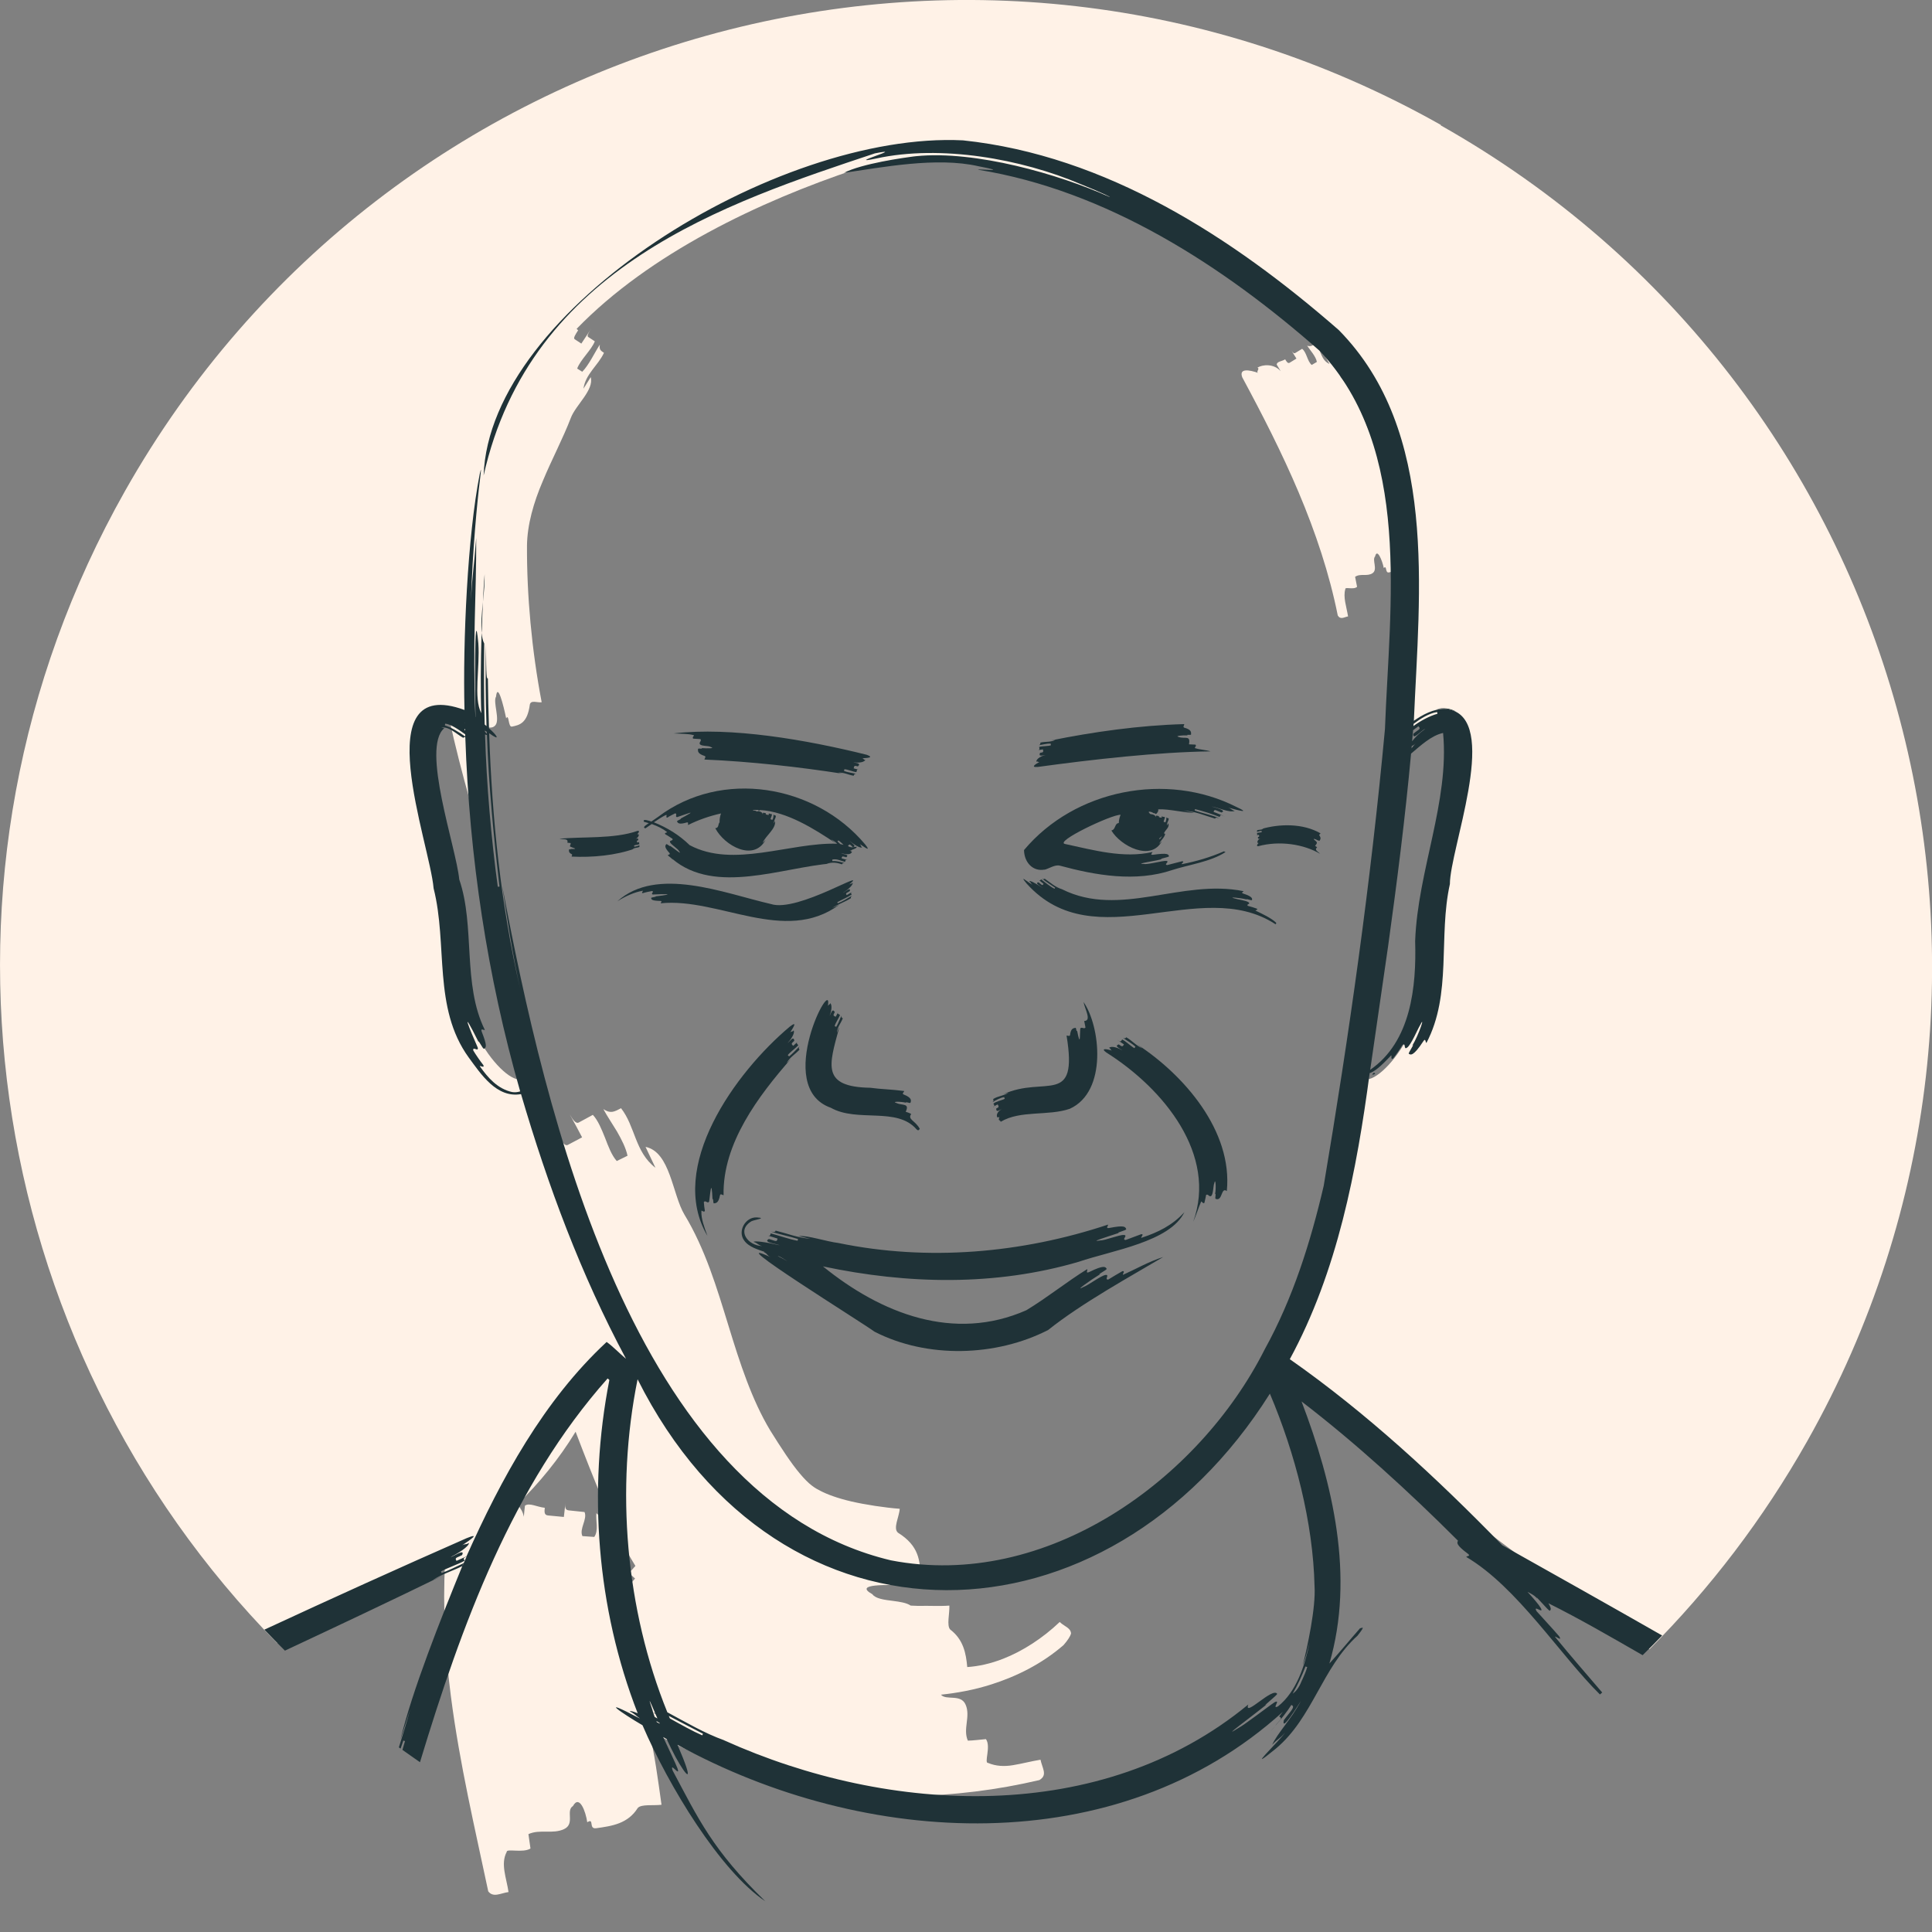 <?xml version="1.0" encoding="UTF-8"?>
<svg id="Vrstva_4" data-name="Vrstva 4" xmlns="http://www.w3.org/2000/svg" viewBox="0 0 255.23 255.23">
  <rect x="0" y="0" width="255.23" height="255.23" fill="#808080" stroke="none"/>
  <defs>
    <style>
      .cls-1 {
        fill: none;
      }

      .cls-1, .cls-2, .cls-3 {
        stroke-width: 0px;
      }

      .cls-2 {
        fill: #1f3237;
      }

      .cls-3 {
        fill: #fff2e7;
      }
    </style>
  </defs>
  <path class="cls-3" d="m190.34,16.5C128.97-18.14,51.15,3.53,16.5,64.89-12.12,115.6-2.29,177.54,36.61,217.07c6.07-2.03,14.35-5.41,22.19-10.63-.33,5.99.03,11.95.77,17.68,1.16,8.99,3.2,17.53,4.93,25.74.66.87,1.64.24,2.68.09-.28-1.89-1.08-3.72-.24-5.3-.07-.48,2.16.18,3.14-.45-.07-.48-.2-1.43-.27-1.9,1.5-.69,3.2.04,4.7-.66,1.5-.69.19-2.44,1.18-3.05.86-1.56,1.69.73,1.89,2.14.98-.62.13.94,1.18.79,2.09-.29,4.18-.59,5.49-2.67.46-.54,2.09-.29,3.14-.43-.46-3.27-.89-6.62-1.67-9.88,5.2,2.99,10.85,5.26,16.67,6.68,11.68,2.91,23.84,2.54,34.92-.06.61-.36.66-.78.57-1.23-.09-.45-.32-.95-.42-1.46-1.24.2-2.46.53-3.63.72-1.17.2-2.3.13-3.28-.29-.61.06.41-2.16-.3-3.15-.6.05-1.79.2-2.39.2-.68-1.55.38-3.18-.29-4.74-.62-1.48-2.58-.53-3.26-1.33,2.13-.23,4.36-.62,6.69-1.37,3.2-1.02,6.6-2.66,9.51-5.19.58-.67.87-1.15.98-1.5,0-.26-.11-.46-.27-.62-.32-.33-.86-.55-1.22-.93-2.26,2.16-4.93,3.87-7.47,4.86-1.68.66-3.28,1-4.75,1.1-.16-1.84-.52-3.64-2.25-4.96-.49-.51-.07-2.11-.11-3.16-1.34.1-2.7,0-4.08.04-.34-.01-.69-.02-1.03-.04-.58-.39-1.45-.5-2.33-.62-1.16-.14-2.33-.3-2.73-.88-2.6-1.44,2.05-1.22,4.65-1.2-.84-1.07,1.75.03,1.71-1.06-.06-2.14-.18-4.13-2.98-5.87-.69-.58.17-2.1.23-3.16-1.94-.14-4.59-.55-6.4-.97-1.89-.44-3.26-.97-4.06-1.39-.41-.21-.72-.37-1.18-.73-.45-.34-.98-.88-1.55-1.56-1.16-1.37-2.47-3.38-3.93-5.72-2.42-4.03-3.99-8.86-5.5-13.81-.76-2.47-1.53-5.01-2.45-7.5-.93-2.5-2.02-4.96-3.37-7.18-1.6-2.67-1.86-8.28-5.14-8.95l1.31,2.76c-2.72-2.08-2.66-5.48-4.55-7.87-.93.5-1.4.74-2.33.12.46.87,1.16,1.9,1.8,2.96.62,1.08,1.18,2.19,1.39,3.2l-1.42.7c-.68-.76-1.11-1.92-1.55-3.07-.46-1.14-.92-2.29-1.61-3.03-.46.25-1.39.75-1.86,1.01-.4.21-.79-.38-1.2-1.09.5.9,1.25,2.3,1.64,3.05-.47.25-1.4.74-1.87.99-.47.25-.91-.59-1.36-1.43-.16.08-.33.14-.5.19-1.79-5.41-3.26-10.77-4.46-16.01l.8,7.63c-.51,3.87-8.94-4.29-8.58-13.79.36-9.5-4.79-23.79-4.05-30.34.25-2.2,1.24-2.79,2.45-2.62.8,3.69,1.73,7.28,2.71,10.76.56,1.16.92.41,1.43.28-.62-2.43-1.47-4.83-1.37-6.81-.14-.62,1.17.38,1.55-.34-.09-.42-.24-1.11-.37-1.71.26.21.5.42.71.61-.02-.55-.04-1.1-.06-1.65.53.05,1.1.3,1.51-.19.65-.76-.34-3.08.09-3.79.21-1.9.97,1.08,1.34,2.87.4-.7.24,1.2.76,1.09,1.04-.21,2.04-.45,2.37-2.93.15-.63,1.04-.19,1.56-.29-1.32-6.93-1.97-14.12-1.94-20.7.04-2.76.87-5.68,2.09-8.52,1.18-2.85,2.66-5.62,3.71-8.36.63-1.68,3.08-3.66,2.62-5.37l-.96,1.53c.27-1.95,1.93-3.06,2.71-4.74-.44-.29-.66-.43-.54-1.09-.68,1.03-1.45,2.71-2.33,3.59l-.67-.42c.43-1.18,1.87-2.43,2.33-3.6-.22-.15-.66-.44-.88-.58-.22-.14.12-.66.46-1.18-.34.52-1.02,1.55-1.36,2.06-.22-.14-.66-.43-.88-.58-.22-.14.12-.66.46-1.18-.08-.05-.14-.12-.2-.19,9.65-9.97,24.2-16.86,36.95-21.11,19.92-6.64,46.11,8.48,62.34,23.24,4.14,3.76,6.71,9.45,8.15,16.56-.31-.55-.64-1.09-.99-1.61-2.02-3.12-2.81-7.63-5.3-10.44-.74-.83-.7-2.96-2.22-2.93l.54.94c-1.22-.55-1.09-1.88-1.88-2.68-.45.28-.68.41-1.09.25.39.6,1.15,1.4,1.29,2.15l-.68.4c-.59-.47-.66-1.67-1.27-2.13-.23.14-.67.42-.9.55-.22.14-.41-.16-.59-.45.18.3.55.89.74,1.19-.23.14-.68.41-.9.55-.23.14-.41-.15-.59-.45-.45.28-1.08.27-1.12.69l.53.87c-.93-1.03-2.41-.88-3.08-.46.4.14-.27.56.13.7-1.2-.42-2.59-.66-2.13.57,2.66,4.94,5.24,9.97,7.46,15.22,2.21,5.24,4.05,10.7,5.16,16.25.37.6.83.21,1.36.12-.21-1.3-.68-2.54-.36-3.61-.06-.33,1.1.13,1.55-.3-.06-.33-.19-.99-.26-1.32.7-.49,1.62,0,2.32-.49.7-.5-.11-1.75.32-2.2.27-1.14.94.5,1.15,1.53.44-.45.15.69.67.58.55-.11,1.1-.23,1.56-.55.26,7.23-.12,15.3-.91,23.89l.04-.36s7.36-7.67,8.1-1.12c.74,6.55-4.41,20.84-4.05,30.34.36,9.5-8.08,17.66-8.59,13.79l3.43-32.55c-1.49,12.66-3.58,26.14-5.56,39.61-1.81,12.36-5.29,22.39-9.76,30.44,3.97,2.76,20.86,18.61,50.17,38.76,7.97-7.99,15.01-17.17,20.83-27.47,34.64-61.36,12.98-139.19-48.39-173.83Zm-111.82,186.54l-1.58-.11c-.45-.96.69-2.23.28-3.18-.53-.06-1.58-.17-2.1-.22-.52-.06-.47-.52-.42-.99-.05.46-.16,1.4-.21,1.86-.52-.05-1.58-.15-2.1-.2-.53-.05-.47-.53-.42-1.01-1.05-.11-2.04-.71-2.62-.28-.05.49-.12.98-.15,1.47-.1-.62-.43-1.16-.85-1.63,2.89-2.84,5.52-6.03,7.69-9.61,1.19,3.14,2.42,6.25,3.74,9.4.27.64.57,1.31.87,2-.92-.09-1.42-.17-1.86-.64-.12.89.33,2.28-.28,3.13Zm5.37,5.5c-.34.39-1.01,1.17-1.36,1.58-.09-.84-.26-1.67-.55-2.46-.49-1.35,1.72-3.38-.83-4.42-.04.44-.07.87-.09,1.31-1.31-1.24-.2-2.31-.15-3.45.66,1.44,1.39,2.94,2.27,4.5.24.42.5.84.76,1.27-.19.21-.36.41-.49.55-.35.39-.75.03-1.15-.34.4.36,1.2,1.1,1.6,1.46Z"/>
  <g>
    <path class="cls-1" d="m61.21,206.62c-.08.08-.1.15-.09.21.03-.07.06-.14.09-.21Z"/>
    <path class="cls-1" d="m188.27,96.29c-.47.14-1.69,1.62-1.57.65.6-.55,1.09-.58.68-.99-.19.12-.44.32-.71.52-.04.49-.08.97-.13,1.46.33-.45.88-1.02,1.73-1.64Z"/>
    <path class="cls-1" d="m189.85,94.06c-1.11.19-2.23.91-3.1,1.56,0,.1-.02.2-.03.3.89-.67,2.12-1.33,3.18-1.63l-.05-.23Z"/>
    <path class="cls-1" d="m186.49,98.57c0,.1-.02.2-.03.3.17-.22.36-.45.56-.67-.22.25-.37.29-.53.37Z"/>
    <path class="cls-1" d="m204.74,212.84c-.12.1-2.25-2.47-1.62-1.54-.33-.46-.84-.7-1.33-.96.78.86,1.49,1.68,1.73,2.1.58.98-1.09-.5-.52.47.74.82,2.25,2.45,2.97,3.3.61.94-1.08-.52-.35.31,1.82,2.23,3.97,4.7,6.04,7.12,1.82-1.59,3.6-3.23,5.33-4.93-4.15-2.39-8.33-4.81-12.45-6.86.46.75.32.87.19.99Z"/>
    <path class="cls-1" d="m61.47,97.03c-.83-.6-1.85-1.32-2.63-1.41l-.05.23c.72.2,1.86.86,2.69,1.47,0-.1,0-.19,0-.29Z"/>
    <path class="cls-1" d="m153.5,110.43c-.12.13-.25.24-.39.35l.08.07c.13-.09.23-.25.31-.42Z"/>
    <path class="cls-1" d="m53.28,230c-.12.33-.23.69-.36,1.06.08.06.16.11.24.17.12-.41.24-.8.34-1.16l-.22-.07Z"/>
    <path class="cls-1" d="m86.71,227.4s.04.09.05.14c.12.06.25.12.38.19-.02-.04-.03-.07-.05-.11-.13-.07-.26-.14-.39-.22Z"/>
    <path class="cls-1" d="m86.21,225.97c.02.08.04.17.07.26.14.07.23.11.27.1-.72-1.67-1.02-2.39-.34-.37Z"/>
    <path class="cls-1" d="m86.59,226.44c-.1-.06-.2-.12-.3-.18.05.16.12.36.2.57.12.07.24.14.36.2-.09-.21-.18-.41-.26-.6Z"/>
    <path class="cls-1" d="m84.22,182.26c-2.93,14.49-1.59,30.36,3.93,43.99,2.46,1.32,4.88,2.76,7.53,3.71,0,0-.01,0-.02,0-.33-.15-.65-.3-.98-.45-.55-.26-1.1-.52-1.65-.78.54.27,1.1.53,1.65.78.32.15.65.3.98.45,21.84,9.85,49.82,11.27,69.23-4.73-.6,1.79,3.22-2.35,3.82-1.42.1.12-2.22,1.91-1.38,1.4-2.29,1.84-6.26,4.72-3.77,3.14.88-.46,3.98-2.88,4.81-3.42.9-.47-.45,1.01.45.54,2.45-1.94,3.56-5.41,4.18-8.44-.27,1.03-.53,2.05-.91,3.04.62-2.5,1.74-7.65,1.56-10.47-.19-8.35-2.55-17.51-5.9-25.41-21.49,34.14-64.66,35.72-83.53-1.9Z"/>
    <path class="cls-1" d="m61.38,206.21c-.86.48-2.27.94-3.13,1.42l.1.21c.86-.31,2.03-.9,2.91-1.31.12-.28.25-.57.38-.85-.46.21-.41.22-.26.54Z"/>
    <path class="cls-1" d="m88.5,227.05c1.44.8,3.03,1.69,4.27,2.23l.1-.21c-1.27-.68-3.02-1.55-4.52-2.36.05.12.1.23.15.34Z"/>
    <path class="cls-1" d="m186.95,124.33c.33-9.27,4.54-18.46,3.69-27.5,0,0,0,0,0,0-1.53.33-2.97,1.66-4.23,2.73-.78,8.52-1.86,16.98-3.03,25.42l-2.2,15.2-.17,1.14c5.4-3.72,6.12-10.97,5.94-17Z"/>
    <path class="cls-1" d="m61.22,97.5c-.88-.47-1.99-1.63-2.94-1.32.1-.02.22,0,.42.04-3.09,2.6,1.57,15.71,1.98,19.98,2.13,6.2.38,13.82,3.38,19.88-.14.07-.58-.3-.42.21.76,1.96.59,2.1.31,2.28-.15.09-.85-1.41-.7-.86-2.64-5.27-1.13-1.56-.12.72.1.61-.7-.25-.6.36.3.5.96,1.47,1.33,1.93.25.56-.74-.18-.37.29.95,1.32,2.23,2.87,4.23,3.29.27.05.65.03,1.02-.09-4.38-15.21-6.72-31-7.25-46.79-.14-.04-.2,0-.26.09Z"/>
    <path class="cls-1" d="m170.77,223.78c.66-.46.97-1.15,1.26-1.85.27-.58.51-1.14.65-1.67l-.22-.08c-.45,1.17-1.05,2.47-1.7,3.6Z"/>
    <path class="cls-1" d="m111.44,111.61c-.23-.23-.46-.44-.68-.58l-.12.14c.11.11.23.23.37.35.13.02.27.05.43.1Z"/>
    <path class="cls-1" d="m192,93.89s0,0,0,0c0,0,0,0,0,0Z"/>
    <path class="cls-1" d="m110.64,111.47c-.25-.22-.51-.43-.82-.58l.63.52c-2.81-1.88-6.44-4.19-10.01-4.39-.07.11-.15.08-.26-.02-.03,0-.07,0-.1,0,0,0,0,0,0,.01,0,0-.01,0-.02-.01-.19,0-.39,0-.58,0,.03.02.06.05.1.08.13,0,.33.05.49.16-.07-.05.16-.03.08-.08.23,0,.63.14.65.43.02-.06.02-.13.03-.19.09-.06.23.03.39.05-.08.23.23.18.36.23.01-.09.05-.26.05-.35-.06.26.21.19.37.23.05.21-.17.47-.16.68l.22.08c.15-.18.15-.51.18-.72.06.12.14.13.29.16.02.37-.3.62-.23,1.02.05-.1.09-.22.13-.33.15,1.06-1.23,1.93-1.64,2.91.14-.12.27-.26.39-.4-1.58,2.93-5.44.78-6.65-1.54.52-.03.34-.55.57-.77-.02-.39.05-.79.19-1.18-1.51.34-2.99.85-4.35,1.53-.06-.11.1-.4-.16-.34-1.05.31-1.18.09-1.3-.13-.06-.11.75-.37.44-.36,2.65-1.4.78-.59-.43-.21-.35-.04.08-.46-.26-.5-.26.13-.79.37-1.02.56-.31.05.05-.48-.19-.32-.48.23-1.01.58-1.57.96,1.78.71,3.33,1.66,4.73,3.02,5.77,3.08,13.21-.38,19.49-.19Z"/>
    <path class="cls-1" d="m192,93.89c-.2-.07-.39-.13-.59-.16.21.04.41.09.59.16Z"/>
    <path class="cls-1" d="m87.26,119.33c-.01-.1.25-.29-.04-.31-1.14-.02-1.19-.16-1.23-.39-.02-.11.87-.16.56-.21,3.12-.37.99-.31-.35-.25-.33-.09.25-.37-.08-.46-.31.05-.93.18-1.23.28-.34-.02.23-.39-.08-.3-.96.15-2.19.68-3.29,1.38,5.23-4.69,14.06-1.08,20.3.36,3.58,1.17,13.33-5.05,10.27-2.53.22-.19.3-.07.52-.27.08.12-.26.69-1.29,1.31.17-.02,1.12-.86.91-.22-.39.26-.62.25-.4.53.27-.15.79-.46,1.05-.62-.38.27-.62.27-.39.54-.51.36-1.37.71-1.91,1.02l.07.14c.59-.22,1.38-.71,1.92-1.03-.24.2-.22.25-.17.34-.79.52-1.7.79-2.5,1.32.29-.12.57-.26.86-.4-7.16,5.23-15.9-1-23.53-.23Zm8.33,38.54c-.16,0-.38-.24-.47,0-.19,1-.48,1.05-.8,1.08-.16.01-.05-.8-.19-.52-.14-2.91-.28-.92-.45.3-.21.3-.49-.25-.7.05,0,.29.08.87.14,1.16-.11.32-.51-.22-.46.07-.04.93.38,2.1.8,3.24-5.36-9.05,3.65-21.6,10.92-27.68,1-.75.44.12-.02.85.16-.25.32-.07.48-.32.15.18-.03.84-.79,1.67.24-.14.81-1.05.88-.29-.4.35-.45.4-.14.66.16-.14.43-.4.65-.59.06-.06.12-.11.17-.15-.05.04-.11.1-.17.15-.32.26-.15.3.02.5-.35.42-1.05.88-1.39,1.32l.17.17c.44-.33.98-.95,1.38-1.32-.15.24-.09.3.01.41-.54.61-1.29,1.01-1.69,1.76l.57-.58c-4.29,4.9-9.06,11.2-8.92,18.04Zm66.48-.52c-.79-.61-.54,1.42-1.48,1.02-.13-.02.12-.86-.07-.6.16-.86.06-2.3-.11-1.44-.13.28-.12,1.41-.39,1.65-.27.23-.43-.34-.69-.11-.03.26-.17.77-.22,1.03-.21.21-.4-.37-.45-.11-.32.7-.6,1.67-1.03,2.61,3.19-8.82-3.8-17.52-11.48-22.36-.78-.57-.04-.5.78-.24-.27-.08-.14-.28-.41-.36.12-.2.79-.25,1.74.32-.19-.2-1.17-.55-.46-.79.43.31.49.35.68,0-.23-.16-.7-.47-.93-.63.44.3.5.35.69-.02.52.25,1.12.87,1.62,1.15l.14-.19c-.41-.41-1.15-.84-1.63-1.15.28.09.32.03.41-.1.76.43,1.31,1.12,2.14,1.46l-.69-.52c6.14,4.01,12.65,11.4,11.84,19.38Zm4-47.29c.17-.1.47-.05.64-.14l-.03-.15c-.2-.01-.47.09-.65.14.08-.07.07-.12.05-.22.27-.11.58-.02.84-.22l-.28.05c2.38-.7,5.5-.78,7.83.57-.05.09-.23.17-.16.27.27.38.14.54.02.71-.06.08-.24-.17-.22-.03-.23-.19-.69-.32-.48-.11.4.34.5.36.12.81.07.05.2.14.27.19-.4.35.09.53.39.86-2.18-1.28-5.37-1.76-8.17-1-.27.02-.17-.23.06-.44-.07.07-.11-.08-.17-.01-.04-.15.06-.45.4-.57-.21.06-.36.1-.32-.2.23-.02.15-.14.12-.29-.09.02-.27.06-.36.08.24-.02.15-.14.12-.3Zm-28.72-9.42c-.21.11-.24-.12-.45-.01-.04-.23.34-.68,1.21-.89-.29,0-.98.31-.72-.29.47-.04.45-.12.38-.45-.22.03-.66.1-.88.13.47-.04.46-.12.38-.45.43-.14,1.12-.08,1.55-.22l-.03-.23c-.45-.02-1.11.16-1.55.22.21-.11.2-.19.18-.34.65-.18,1.35-.04,1.98-.36l-.67.09c5.65-1.16,11.8-2.03,17.71-2.18,0,.16-.24.39,0,.47.93.26.91.58.9.89,0,.16-.68-.03-.46.13-.68-.03-1.8.08-1.13.22.8.28,1.55-.3,1.31.96.22,0,.65.03.86.04.2.17-.25.46-.03.47.6.21,1.42.24,2.02.42-7.02.1-15.45,1.05-22.91,2.07-.87.06-.28-.35.34-.68Zm25.98,5.98c1.92.88.34.48-1.16.06.5.14.43.31.93.46-.75.27-2.12-.43-3.07-.59.38.14,2.1.52,1.32.8-.65-.22-.97-.56-1.04-.07.37.12,1.02.4,1.5.61.12.05.25.1.34.14-.09-.04-.22-.09-.34-.14-.52-.18-.59-.33-.69.05-.98-.39-2.28-.8-3.27-1.04l-.04.18c.95.36,2.28.59,3.24,1.03-.47-.13-.49-.07-.54.05-1.38-.4-2.73-1.02-4.19-1.04.47.09.95.12,1.41.26-1.23.04-3.36-.53-4.74-.45.06.28-.12.45-.26.6-.1.11-.3-.25-.3-.05-.3-.25-.91-.34-.62-.08.02.07.11.12.2.18.01,0,.01-.01,0-.02.23,0,.63.13.65.39.02-.06.02-.12.03-.17.09-.05.23.03.39.05-.07.22.24.17.36.21.01-.08.04-.24.04-.32-.06.25.22.17.37.22.05.2-.16.44-.15.63l.22.08c.15-.16.14-.48.16-.68.06.11.14.12.29.15.02.35-.29.58-.21.96.05-.1.09-.2.12-.31.31.46-.4.91-.53,1.32.04.03.09.05.16.08-.11.53-.57.81-.79,1.31.13-.11.25-.24.36-.37-1.39,2.76-5.46.67-6.68-1.39.6-.11.39-.93.98-.98.01-.37.09-.74.24-1.09-1.15-.07-8.88,3.59-7.32,3.86,3.76.81,7.69,1.93,11.52,1.06.03.12-.41.42.09.36,1.98-.28,2.04-.05,2.1.2.03.12-1.45.36-.94.36-.35.2-3.82.65-2.39.65.53.12,2.45-.44,2.97-.4.53.06-.4.48.13.55.49-.12,1.46-.37,1.95-.5.52,0-.39.49.1.36,1.77-.35,3.62-.88,5.45-1.68.03.06.17.06.19.11-1.95,1.28-4.83,1.66-7.01,2.36-4.83,1.64-10.13.72-14.86-.57-.66-.17-1.41.38-2.04.54-1.58.29-2.69-1-2.71-2.58,6.71-8.01,18.85-10.38,28.07-5.69Zm-26.9,10.28c-.29-.2-.19-.3-.47-.52.12-.11.76.22,1.85.95-.21-.21-1.23-.73-.62-.8.4.28.49.53.66.2-.25-.19-.74-.6-.97-.82.37.3.46.54.64.22.5.37,1.21.98,1.78,1.25l.08-.13c-.5-.36-1.3-.83-1.76-1.24.27.15.3.11.37.03.74.51,1.43,1.15,2.32,1.41,0,0,0,0-.01,0-.05-.03-.1-.05-.15-.08-.22-.11-.43-.22-.64-.35.21.12.42.24.64.35.05.03.1.05.15.08,7.64,3.82,15.81-1.42,23.97.25-.02.1-.39.19-.06.31,1.31.42,1.22.69,1.17.87-.03.09-.96-.26-.66-.08-.96-.24-2.59-.37-1.63-.14.31.12,1.6.28,1.87.53.27.24-.38.22-.12.45.3.08.9.25,1.19.37.25.2-.39.19-.11.29.81.39,2.03.96,2.68,1.59-.06.07,0,.24-.16.14-9.92-6.44-23.8,4.69-32.82-5.33-1.04-1.25-.04-.34.8.19Zm-5.23,28.85c.39-.32,1.1-.44,1.5-.64l-.07-.22c-.47.07-1.11.4-1.54.66.18-.19.15-.26.07-.4.67-.44,1.42-.43,2.03-.84-.23.05-.46.13-.69.2,5.53-2.52,9.93,1.7,8.37-7.75.15-.03.42.14.46-.07.1-.83.39-.9.7-.96.15-.03.11.62.23.38.46,2.26.35.66.42-.29.19-.26.5.13.69-.13-.04-.22-.13-.65-.17-.86,1-.03.11-1.49-.09-2.51,2.21,3.15,3.22,11.84-1.82,14.11-2.84.98-6.52.17-9.11,1.72h0c-.05-.06-.12-.13-.18-.18l-.21-.19h0c.05.04.16.14.21.19l.06.05s-.02-.04-.02-.07c-.17.02-.14-.22-.01-.44-.08.14-.21-.05-.27.09-.17-.16-.19-.7.53-1.11-.33.12-.7.51-.72-.08.41-.19.36-.26.2-.55-.15.07-.39.2-.59.32-.05.04-.11.08-.19.13.05-.04.12-.08.19-.13.19-.14.15-.23,0-.46Zm15.12,16.02c.05.15-.38.53.14.45,2.06-.4,2.16-.15,2.26.15.06.16-1.5.51-.95.49-1.51.51-4.06,1.28-2.48,1,.57.02,2.55-.78,3.13-.72.58.04-.36.62.23.66.51-.19,1.54-.55,2.04-.76.57-.07-.34.65.17.43,1.97-.66,3.95-1.57,5.55-3.35-1.89,3.93-9.57,5.06-13.96,6.56-10.99,3.23-22.62,2.98-33.79.61,7.67,6.23,17.28,10.01,26.87,5.79,2.75-1.66,5.31-3.74,8.04-5.43.08.13-.25.63.25.39,1.98-.99,2.16-.69,2.32-.43.08.13-1.4.86-.85.7-1.39.86-3.59,2.46-2.16,1.67.54-.17,2.27-1.48,2.86-1.56.58-.08-.21.68.37.6.46-.28,1.38-.83,1.84-1.09.54-.13-.23.67.23.41,1.45-.64,3.29-1.7,5.18-2.29-4.18,2.49-10.68,6.04-15.2,9.64-6.88,3.53-15.99,3.8-22.95.22-1.5-1.12-20.77-13.09-13.73-9.84-.5-.23-.37-.43-.86-.66.01-.02.04-.03.07-.04-.77-.28-2.07-.62-2.68-1.49-.93-1.23.15-3.15,1.66-3.06,1.39.09-.26.29-.7.5-2.02,1.22-.47,3.22,1.4,3.28-.59-.14-.46-.31-1.14-.56.2-.14,1.38-.02,3.47.46-.42-.21-2.3-.38-1.44-.83.76.19,1.08.5,1.14-.06-.32-.09-.83-.25-1.29-.4-.04-.01-.08-.03-.13-.04-.23-.08-.44-.15-.59-.22.24.07.43.16.59.22.04.01.09.03.13.04.23.07.35.04.39-.28,1.01.25,2.51.8,3.56.97l.05-.23c-1.01-.32-2.56-.64-3.55-.97.52.08.54,0,.59-.14,1.51.37,3,.97,4.59,1.08l-1.54-.35c1.11-.13,3.61.72,5.2.91,11.82,2.43,24.22,1.36,35.62-2.43Zm-26.9-17.67c-.03.15-.34.34-.07.46,1.11.44,1.01.82.9,1.09-.05.12-.78-.21-.56,0-.77-.18-1.99-.17-1.28.04.73.34,1.78-.02,1.21,1.15.2.05.56.2.73.3-.54.72.59.89,1.13,1.96-.12.1-.14.34-.44.05-2.6-2.99-7.82-.86-11.32-2.84-7.69-2.71.41-17.86-.39-13.4.05-.26.26-.15.31-.41.2.12.29.74-.07,1.66.17-.23.34-1.1.68-.48-.24.43-.21.47.13.61.08-.16.23-.44.34-.66.04-.07.07-.14.1-.19-.03.05-.06.12-.1.19-.19.31.03.3.22.41-.15.45-.59,1.02-.71,1.49l.21.09c.25-.4.48-1.06.7-1.48-.04.24.03.28.17.35-.24.65-.74,1.19-.78,1.91l.26-.63c-1.33,4.92-2.36,7.78,4.11,7.89,1.43.19,2.76.19,4.49.43Zm-4.94-44.42c1.01.38.1.43-.64.47.26-.01.2.21.45.2-.06.23-.64.47-1.58.32.27.11,1.11.09.6.55-.47-.14-.5-.09-.55.26.18.05.49.13.73.19.07.02.13.03.18.05-.05-.01-.11-.03-.18-.05-.36-.12-.3.08-.37.3-.47-.04-1.12-.36-1.59-.38l-.05.23c.44.18,1.14.27,1.58.38-.25.02-.26.09-.3.25-.69-.09-1.32-.48-2.05-.4l.68.15c-5.9-.92-12.28-1.63-18.35-1.89.01-.16.26-.37.03-.47-.92-.3-.9-.61-.88-.92.01-.16.71.05.48-.12.71.05,1.89.06,1.19-.15-.22-.17-1.18-.09-1.4-.34-.22-.25.27-.45.05-.7-.24-.01-.71-.05-.95-.06-.23-.17.27-.45.03-.47-.7-.2-1.66-.17-2.61-.22,7.58-.89,17.48.82,25.5,2.82Zm-28.45,8.81l.88-.61c8.39-6.35,20.72-4.3,27.37,3.64.83,1.05-.04.39-.78-.1.26.17.12.3.37.48-.14.12-.76-.11-1.65-.85.2.24,1.04.73.41.82-.35-.34-.41-.48-.62-.17.07.14.48.19.5.2,0,0-.01,0-.02,0,.15-.01.55-.04.65-.09.1.19-.44.35-.61.41.1.1.2.2.27.27-.1-.1-.19-.2-.27-.27h0c-.01.08-.15.11-.32.13.19-.03.19.16.32.1-.11.5-.82.39-1.44.22.28.17,1.15.15.69.54-.46-.11-.55-.22-.62.14.19.07.53.17.82.22.08.01.17.03.29.04-.08,0-.18-.02-.29-.04-.25-.04-.32-.05-.35.24-.57-.09-1.06-.45-1.71-.29v.19c.69-.03,1.09.13,1.66.28-.32-.02-.33.04-.37.16-.63-.23-1.32-.33-2.03-.07.26-.02.52-.05.77-.06-6.53.48-15.47,4.25-21.17-.61l.15.17c-.2-.18-.49-.43-.74-.63.08-.1.39-.09.23-.3-.69-.76-.58-.95-.43-1.16.07-.11.65.46.51.2.66.45,1.67,1.32,1.17.69-.11-.28-1.05-.85-1.17-1.15-.12-.31.44-.15.32-.46-.23-.16-.71-.47-.96-.61-.19-.25.44-.18.19-.32-.48-.39-1.18-.74-1.97-1.02-.27.19-.55.38-.84.57-.5-.13.23-.51.46-.69-.22-.07-.43-.14-.66-.19-.23-.46.68-.13.98-.03Zm-1.79,1.25c.3-.05.19.21-.05.45.07-.08.12.07.2,0,.05.15-.05.46-.43.62.2-.06.41-.16.36.17-.25.04-.17.14-.12.31.1-.03.3-.09.4-.12-.25.05-.17.15-.12.31-.19.11-.52.09-.71.2l.04.15c.22,0,.51-.14.72-.2-.09.08-.07.13-.04.23-.3.14-.65.07-.92.3l.31-.08c-2.5.91-5.62,1.2-8.36,1.06,0-.1.13-.25.03-.31-.41-.19-.39-.4-.37-.61.01-.1.31.03.22-.08,1.14.02.35-.12-.07-.32-.09-.16.13-.3.05-.47-.1,0-.3-.03-.4-.04.18-.59-.56-.39-1.04-.51,2.95-.32,7.19.06,10.32-1.05Z"/>
    <path class="cls-1" d="m62.93,97.67c.02.41.03.8.05,1.22-.02-.41-.03-.81-.05-1.22,0,0,0,0,0,0Z"/>
    <path class="cls-1" d="m64.32,96.94c0-.09,0-.18,0-.28-.08-.05-.16-.1-.24-.16,0,.04,0,.09,0,.13.06.1.13.19.25.3Z"/>
    <path class="cls-1" d="m65.76,117.16l.23-.03c-.75-6.31-1.44-13.45-1.66-20.02-.06,0-.15-.03-.25-.07.19,6.6.81,13.78,1.68,20.12Z"/>
    <path class="cls-1" d="m104.01,166.64c-.24-.16-.99-.69-1.28-.7.38.18.8.41,1.28.7Z"/>
    <path class="cls-1" d="m191.41,93.73c-.09-.02-.19-.03-.29-.04.1,0,.19.02.29.04Z"/>
    <path class="cls-1" d="m61.42,95.54s-.09-.05-.13-.08c.05.03.09.07.13.09,0,0,0,0,0-.01Z"/>
    <path class="cls-1" d="m190.86,93.66c.09,0,.18.01.26.03-.09,0-.18-.02-.26-.03Z"/>
    <path class="cls-1" d="m132.13,148.09l.06.05s0-.01,0-.02c.03-.1-.02,0-.06-.04Z"/>
    <path class="cls-1" d="m62.93,97.68c-.02-.42-.04-.84-.05-1.26,0,0,0,0,0,0,.02.41.03.83.05,1.26,0,0,0,0,0,0Z"/>
    <path class="cls-1" d="m61.45,96.51c0-.08,0-.16,0-.24-.04.06-.08.12-.11.16.03.02.08.06.12.08Z"/>
    <path class="cls-2" d="m121.05,20.65c-.15,0-.38,0-.73.04.24-.01.48-.03.73-.04Z"/>
    <path class="cls-2" d="m168.45,228.07c-.19.21-.39.42-.61.63.17-.17.39-.39.61-.63Z"/>
    <path class="cls-2" d="m58.28,96.18c-.08.01-.14.04-.22.08.07-.04.15-.06.22-.08Z"/>
    <path class="cls-2" d="m94.69,229.51c-.55-.26-1.1-.52-1.65-.78.55.26,1.1.53,1.65.78Z"/>
    <path class="cls-2" d="m63.8,79.51c.13-1.26.25-2.54.22-3.66-.08,1.02-.16,2.28-.22,3.66Z"/>
    <path class="cls-2" d="m95.66,229.95c-.33-.14-.65-.3-.98-.45.32.15.65.3.98.45Z"/>
    <path class="cls-2" d="m63.64,83.63c.04-1.43.1-2.83.16-4.12-.15,1.5-.28,2.95-.16,4.12Z"/>
    <path class="cls-2" d="m170.37,179.6c6.32-11.62,8.86-24.93,10.58-37.9.01.06.02.11.02.17,0-.04,0-.09-.01-.11.91-.29,2.05-1.55,2.72-2.23.33-.41-.09.6.37.29.34-.42.95-1.31,1.23-1.78.48-.35.11.72.6.36.53-.34,1.4-2.45,1.71-2.94.76-1.55-.12,1.19-1.02,2.68.43-.42-.58,1-.46,1.07.24.15.58.39,1.91-1.64.33-.51.28.14.42.21,3.4-6.45,1.55-14.04,3.1-20.99,0-4.54,6.33-20.7.46-22.91,0,0,0,0,0,0-.18-.07-.38-.12-.59-.16-.09-.02-.19-.03-.29-.04-.09-.01-.17-.02-.26-.03-1.47-.03-2.95.78-4.08,1.57.73-17.07,3.24-38.23-9.91-51.61-14.02-12.24-30.74-23.08-49.66-25.07-24.62-1.22-62.57,22.24-63.32,44.28,6.18-27.6,32.06-36.01,51.69-42.56,2.25-.45,1.25-.08.08.34-1.11.41-2.18.81.08.34,8.54-1.87,19.24.06,26.99,3.37,3.21,1.29,4.21,1.85,3.81,1.69-6.7-3-17.69-6.15-25.5-5.37-1.65.19-7.21.99-9.54,2.2,4.95-.71,12.24-2.14,17.76-.87,4.4.84-.05.31-.06.46,16.97,2.73,32.36,12.67,45.16,23.95,12.24,13.02,9.21,33.44,8.6,49.95-1.87,20.22-4.72,40.35-8.09,60.33-1.74,7.47-4.07,14.87-7.8,21.62-8.68,17.21-28.82,31.84-49.38,27.86-34.12-8.13-45.76-59.5-51.34-89.09.67,4.53,1.37,9.06,2.35,13.53-2.54-11.03-3.7-22.42-4.08-33.71,1.61,1.17,1.02.24-.02-.64-.07-2.2-.13-4.39-.15-6.59-.16,0-.23,0-.25-4.6-.07,3.25-.07,7.33.07,10.89-.08-.07-.16-.14-.24-.21-.12-3.5-.1-7.5-.06-10.69-.2-.38-.29-.88-.35-1.42-.12,3.9-.15,8.01-.04,10.62-1.06-2.04-.16-6.04-.39-9.22-.58-6.48-.43,7.97-.38,9.74,0,0,0,0-.01-.01-.39-10.34.14-15.97.11-23.66-.31,4.12-.49,4.43-.69,8.19.21-6.6.82-12.99,1.17-15.77.18-1.5.22-1.88-.02-.85-1.6,8.13-2.24,22.02-2.01,31.15-13.1-4.8-4.56,17.66-4.08,23.56,1.89,7.46-.11,15.78,4.63,22.34,1.61,2.18,3.68,5.41,6.92,4.85,3.54,12.07,7.91,23.85,13.87,34.97-.82-.68-1.72-1.63-2.56-2.23-8.32,7.73-13.93,18.06-18.52,28.33-.45.2-1,.45-1.31.59-.31-.45.08-.41.73-.76.47-.96-1.25.25-1.5.25,1.76-.88,2.49-1.64,2.4-1.85-.42.27-.51.06-.93.33,1.25-.82,2.46-1.71.64-.97-8.87,3.9-17.82,7.96-26.73,12.09.89.94,1.8,1.86,2.72,2.77,7.04-3.3,14.11-6.63,20.86-9.93l-1.34.61c1.22-.8,2.63-1.2,3.91-1.85-2.82,6.91-6.65,16.52-8.17,22.94l1.29-4c-.46,1.69-.97,3.35-1.5,5.01.08.05.15.11.23.16.12-.37.24-.73.36-1.06l.22.07c-.1.37-.22.76-.34,1.16.77.55,1.54,1.09,2.32,1.63,5.5-18.14,12.19-36.52,24.79-50.7,0,0,0,0,0,0,.02.01.21.19.23.2-2.86,14.6-1.67,30.14,3.74,44.03-.62-.25-.98-.34-1.04-.25.74.38.79.59,1.29.9,0,0,0,.02.01.03-5.69-3-2.39-.71.38.91,3.44,8.01,10.26,19.25,16.22,23.25-6.98-6.76-8.88-10.97-12.23-17.25-.48-1.34,1.09,1.01.62-.33-.25-.66-1.18-2.6-1.88-4.11.15.08.3.17.46.26.39.84.8,1.68,1.19,2.4,1.51,2.73,2.58,3.78.24-1.64,24.69,13.57,58.03,15.52,79.97-4.36-.16.22-.33.42-.48.62.52.29.04.46-.55,1.25.71-.76,1.68-2.01,2.15-2.77.65.21-.22.94-.99,2.01-.35,1.69,1.89-2,2.26-2.54-1.35,2.52-3.09,4.22-3.8,5.79.79-.86.94-.72,1.71-1.61-.77,1.13-5.66,5.75-1.23,2.12,4.9-4.1,6.09-10.68,10.79-14.92,1.25-1.57.46-.91.35-1-1.4,1.59-2.71,3.2-4.06,4.67,3.36-11.48.45-23.8-3.68-34.62,7.13,5.47,14.19,11.92,20.67,18.4-.15.27-.27.55,1.32,1.73.4.32-.16.27-.23.41,6.75,3.99,12.38,12.95,17.66,18.17.1-.09.2-.18.3-.26-2.07-2.42-4.22-4.89-6.04-7.12-.73-.83.96.62.35-.31-.72-.85-2.23-2.47-2.97-3.3-.57-.98,1.09.51.52-.47-.24-.42-.95-1.24-1.73-2.1.49.26,1,.5,1.33.96-.63-.93,1.5,1.65,1.62,1.54.13-.12.26-.25-.19-.99,4.12,2.05,8.29,4.47,12.45,6.86.87-.85,1.73-1.72,2.58-2.6-7.02-4.01-14.09-7.98-21.13-11.93-8.62-8.85-17.92-17.48-28.07-24.58Zm16.38-83.98c.87-.65,1.99-1.38,3.1-1.56l.05.23c-1.06.3-2.29.96-3.18,1.63,0-.1.02-.2.03-.3Zm-.07.85c.26-.2.52-.39.71-.52.42.41-.08.44-.68.99-.12.97,1.1-.51,1.57-.65-.85.61-1.4,1.19-1.73,1.64.04-.49.09-.97.13-1.46Zm-.18,2.09c.16-.09.31-.12.53-.37-.2.22-.39.45-.56.67,0-.1.02-.2.03-.3Zm-5.32,41.62l2.2-15.2c1.17-8.44,2.25-16.91,3.03-25.42,1.27-1.07,2.7-2.41,4.23-2.73,0,0,0,.01,0,0,.86,9.04-3.36,18.23-3.69,27.5.18,6.03-.55,13.29-5.94,17l.17-1.14Zm-115.19-23.06l-.23.03c-.86-6.33-1.49-13.52-1.68-20.12.1.04.18.06.25.07.22,6.57.91,13.7,1.66,20.02Zm-1.68-20.46c0,.09,0,.18,0,.28-.12-.11-.19-.21-.25-.3,0-.04,0-.09,0-.13.08.05.16.11.24.16Zm-1.33,2.23c-.02-.42-.03-.81-.05-1.22,0,0,0,0,0,0,.02.41.02.81.05,1.22Zm-.1-2.48c.01.42.03.84.05,1.26,0,0,0,0,0,0-.02-.42-.04-.84-.05-1.26,0,0,0,0,0,0Zm-1.43.09s-.08-.06-.12-.08c.03-.04.07-.1.11-.16,0,.08,0,.16,0,.24Zm-.03-.97s0,0,0,.01c-.05-.03-.09-.07-.13-.09.05.03.09.05.13.08Zm-2.59.07c.78.09,1.81.82,2.63,1.41,0,.1,0,.19,0,.29-.83-.61-1.98-1.27-2.69-1.47l.05-.23Zm8.88,48.68c-2-.42-3.28-1.97-4.23-3.29-.38-.47.62.27.37-.29-.37-.46-1.03-1.42-1.33-1.93-.09-.61.7.25.6-.36-1.01-2.28-2.51-5.98.12-.72-.15-.55.56.95.7.86.29-.18.46-.32-.31-2.28-.16-.5.28-.14.42-.21-2.99-6.06-1.25-13.68-3.38-19.88-.41-4.27-5.07-17.38-1.98-19.98-.2-.04-.32-.06-.42-.04-.07.02-.15.04-.22.08.08-.05.15-.07.22-.08.95-.31,2.06.85,2.94,1.32.06-.08.11-.13.26-.09.54,15.79,2.88,31.57,7.25,46.79-.38.12-.75.14-1.02.09Zm-6.58,62.53c-.02-.06,0-.12.09-.21-.03.07-.06.14-.09.21Zm.13-.31c-.88.41-2.05,1-2.91,1.31l-.1-.21c.86-.48,2.27-.94,3.13-1.42-.16-.31-.2-.33.26-.54-.13.28-.25.57-.38.85Zm24.95,19.45c-.68-2.02-.38-1.31.34.37-.03,0-.12-.03-.27-.1-.03-.1-.06-.19-.07-.26Zm.08.29c.1.06.2.12.3.18.08.19.17.39.26.6-.12-.07-.24-.13-.36-.2-.08-.21-.15-.41-.2-.57Zm.48,1.27s-.04-.09-.05-.14c.13.07.26.14.39.22.02.04.03.07.05.11-.13-.06-.26-.13-.38-.19Zm6,1.74c-1.25-.54-2.84-1.43-4.27-2.23-.05-.11-.1-.23-.15-.34,1.51.81,3.26,1.69,4.52,2.36l-.1.21Zm79.26-7.35c-.29.7-.6,1.39-1.26,1.85.65-1.13,1.25-2.43,1.7-3.6l.22.08c-.14.53-.39,1.08-.65,1.67Zm1.63-12.35c.18,2.82-.93,7.97-1.56,10.47.38-.98.64-2.01.91-3.04-.62,3.03-1.73,6.5-4.18,8.44-.9.47.45-1.01-.45-.54-.83.54-3.93,2.96-4.81,3.42-2.49,1.58,1.49-1.3,3.77-3.14-.84.52,1.48-1.28,1.38-1.4-.6-.92-4.42,3.21-3.82,1.42-19.41,16.01-47.39,14.58-69.23,4.73,0,0,.01,0,.02,0-2.65-.95-5.07-2.39-7.53-3.71-5.52-13.63-6.86-29.5-3.93-43.99,18.88,37.62,62.04,36.04,83.53,1.9,3.35,7.9,5.71,17.06,5.9,25.41Z"/>
    <path class="cls-2" d="m191.12,93.69c.1.01.19.02.29.04.2.03.4.09.59.16,0,0,0,0,0,0,.12.04.25.07.37.14-.72-.49-1.83-.55-2.61-.35.4-.04.75-.04,1.09-.02.09,0,.18.02.26.03Z"/>
    <path class="cls-2" d="m101.28,163.18c-.16-.06-.35-.14-.59-.22.15.06.36.14.59.22Z"/>
    <path class="cls-2" d="m105.51,163.3l1.54.35c-1.6-.11-3.09-.71-4.59-1.08-.04.15-.07.23-.59.14.98.32,2.54.65,3.55.97l-.05.23c-1.05-.17-2.55-.72-3.56-.97-.04.32-.16.35-.39.28.46.15.97.31,1.29.4-.05.57-.37.25-1.14.06-.86.45,1.02.63,1.44.83-2.09-.48-3.27-.59-3.47-.46.68.24.55.42,1.14.56-1.87-.05-3.43-2.06-1.4-3.28.45-.21,2.09-.41.7-.5-1.51-.08-2.59,1.83-1.66,3.06.61.87,1.91,1.21,2.68,1.49-.03,0-.06.02-.07.04.5.23.37.43.86.66-7.04-3.25,12.23,8.71,13.73,9.84,6.96,3.58,16.07,3.31,22.95-.22,4.51-3.6,11.01-7.15,15.2-9.64-1.89.59-3.73,1.65-5.18,2.29-.46.26.31-.54-.23-.41-.47.26-1.39.81-1.84,1.09-.58.08.22-.68-.37-.6-.59.08-2.33,1.39-2.86,1.56-1.44.78.76-.81,2.16-1.67-.55.15.93-.58.85-.7-.16-.26-.33-.55-2.32.43-.51.23-.17-.26-.25-.39-2.73,1.69-5.29,3.77-8.04,5.43-9.58,4.23-19.2.44-26.87-5.79,11.17,2.37,22.79,2.62,33.79-.61,4.4-1.5,12.07-2.63,13.96-6.56-1.6,1.78-3.58,2.7-5.55,3.35-.51.22.39-.51-.17-.43-.51.2-1.53.57-2.04.76-.59-.04.36-.62-.23-.66-.58-.05-2.57.75-3.13.72-1.58.28.97-.49,2.48-1-.55.02,1.01-.33.95-.49-.11-.3-.2-.56-2.26-.15-.52.08-.09-.3-.14-.45-11.41,3.79-23.8,4.87-35.62,2.43-1.58-.19-4.09-1.04-5.2-.91Zm-2.77,2.63c.29,0,1.04.55,1.28.7-.48-.29-.9-.52-1.28-.7Zm5.42,1.27s0,0,.01,0c0,0,0,0-.01,0Z"/>
    <path class="cls-2" d="m101.41,163.22s-.09-.03-.13-.04c.05.02.09.03.13.04Z"/>
    <path class="cls-2" d="m150.23,137.97l.69.52c-.82-.34-1.38-1.04-2.14-1.46-.09.13-.13.19-.41.1.47.32,1.22.75,1.63,1.15l-.14.19c-.5-.28-1.1-.9-1.62-1.15-.19.36-.25.31-.69.02.23.16.7.47.93.63-.19.35-.25.31-.68,0-.71.24.27.59.46.79-.95-.57-1.62-.52-1.74-.32.27.08.14.27.41.36-.82-.26-1.56-.33-.78.24,7.67,4.84,14.66,13.54,11.48,22.36.43-.94.71-1.91,1.03-2.61.06-.25.25.33.45.11.05-.26.19-.77.22-1.03.26-.23.43.35.69.11.27-.24.26-1.38.39-1.65.17-.85.27.58.11,1.44.19-.26-.06.57.07.6.94.4.69-1.63,1.48-1.02.8-7.98-5.7-15.37-11.84-19.38Z"/>
    <path class="cls-2" d="m103.94,140.41c.4-.75,1.15-1.15,1.69-1.76-.11-.11-.16-.17-.01-.41-.4.37-.94.99-1.38,1.32l-.17-.17c.33-.44,1.04-.9,1.39-1.32-.17-.2-.34-.25-.02-.5-.21.19-.49.45-.65.59-.3-.26-.25-.31.14-.66-.07-.76-.64.15-.88.29.76-.83.94-1.49.79-1.67-.16.25-.32.07-.48.32.46-.74,1.02-1.6.02-.85-7.27,6.08-16.28,18.63-10.92,27.68-.42-1.13-.85-2.3-.8-3.24-.05-.3.35.25.46-.07-.05-.29-.13-.87-.14-1.16.21-.3.49.25.7-.05.17-1.22.31-3.22.45-.3.14-.28.04.54.19.52.31-.03.61-.07.8-1.08.08-.25.31,0,.47,0-.15-6.84,4.62-13.13,8.92-18.04l-.57.58Z"/>
    <path class="cls-2" d="m110.82,135.8l-.26.63c.04-.73.54-1.27.78-1.91-.14-.07-.21-.1-.17-.35-.22.42-.44,1.08-.7,1.48l-.21-.09c.12-.47.56-1.04.71-1.49-.19-.12-.41-.1-.22-.41-.11.22-.26.5-.34.66-.34-.13-.38-.18-.13-.61-.33-.62-.51.25-.68.48.36-.92.27-1.54.07-1.66-.05.26-.26.15-.31.41.8-4.47-7.29,10.69.39,13.4,3.5,1.98,8.72-.15,11.32,2.84.3.29.32.05.44-.05-.55-1.07-1.67-1.24-1.13-1.96-.16-.1-.53-.25-.73-.3.57-1.17-.48-.8-1.21-1.15-.72-.22.5-.22,1.28-.04-.22-.21.51.12.56,0,.1-.28.21-.66-.9-1.09-.27-.12.05-.31.07-.46-1.73-.23-3.06-.23-4.49-.43-6.48-.11-5.44-2.98-4.11-7.89Z"/>
    <path class="cls-2" d="m131.81,147.8l.21.19s-.15-.14-.21-.19h0Z"/>
    <path class="cls-2" d="m131.21,146.22c.2-.12.44-.26.59-.32.16.29.21.36-.2.55.02.58.39.2.72.08-.72.41-.7.96-.53,1.11.06-.14.18.05.27-.09-.13.21-.16.46.01.44,0,.03,0,.05.02.07l-.06-.05c.05.05.13.12.18.18h0c2.59-1.55,6.26-.73,9.11-1.71,5.04-2.28,4.03-10.97,1.82-14.11.21,1.02,1.09,2.48.09,2.51.04.22.13.65.17.86-.19.26-.5-.13-.69.13-.08.95.04,2.55-.42.29-.12.23-.08-.41-.23-.38-.31.06-.6.12-.7.96-.04.21-.31.05-.46.07,1.56,9.45-2.84,5.23-8.37,7.75.23-.07.46-.15.69-.2-.61.41-1.37.41-2.03.84.07.14.11.21-.07.4.44-.26,1.07-.6,1.54-.66l.07.22c-.4.21-1.11.32-1.5.64.16.23.19.31,0,.46Zm.99,1.91s0,.01,0,.02l-.06-.05s.1-.06.06.04Z"/>
    <path class="cls-2" d="m131.21,146.22c-.07.05-.14.09-.19.13.08-.05.14-.09.19-.13Z"/>
    <path class="cls-2" d="m137.98,114.9c.63-.16,1.38-.71,2.04-.54,4.72,1.28,10.02,2.21,14.86.57,2.17-.7,5.06-1.08,7.01-2.36-.02-.05-.16-.05-.19-.11-1.82.8-3.68,1.33-5.45,1.68-.49.13.42-.37-.1-.36-.49.12-1.46.37-1.95.5-.53-.06.4-.48-.13-.55-.52-.04-2.43.52-2.97.4-1.43,0,2.04-.45,2.39-.65-.52,0,.97-.24.94-.36-.06-.25-.12-.48-2.1-.2-.5.05-.06-.24-.09-.36-3.84.87-7.77-.26-11.52-1.06-1.56-.26,6.17-3.93,7.32-3.86-.15.35-.23.72-.24,1.09-.59.05-.38.87-.98.98,1.21,2.06,5.28,4.15,6.68,1.39-.11.13-.23.26-.36.37.22-.5.68-.77.79-1.31-.07-.02-.12-.04-.16-.08.14-.41.85-.86.53-1.32-.04.1-.07.21-.12.31-.08-.39.24-.62.21-.96-.15-.03-.23-.04-.29-.15-.02.19-.02.51-.16.68l-.22-.08c0-.19.21-.43.15-.63-.14-.04-.43.03-.37-.22,0,.08-.03.24-.04.32-.12-.05-.43,0-.36-.21-.15-.02-.3-.1-.39-.05-.01.06-.01.12-.03.17-.03-.26-.42-.38-.65-.39.02.01.02.02,0,.02-.09-.06-.18-.11-.2-.18-.29-.26.32-.18.62.08,0-.2.2.15.3.05.13-.15.31-.31.26-.6,1.38-.08,3.52.49,4.74.45-.46-.14-.94-.17-1.41-.26,1.46.02,2.81.64,4.19,1.04.04-.12.06-.18.54-.05-.96-.44-2.3-.67-3.24-1.03l.04-.18c.99.24,2.28.65,3.27,1.04.09-.38.17-.23.69-.05-.48-.2-1.12-.49-1.5-.61.06-.49.38-.15,1.04.07.78-.29-.94-.67-1.32-.8.95.15,2.32.86,3.07.59-.5-.14-.43-.32-.93-.46,1.5.42,3.08.82,1.16-.06-9.22-4.69-21.36-2.32-28.07,5.69.02,1.58,1.13,2.87,2.71,2.58Zm15.53-4.46c-.08.17-.18.33-.31.42l-.08-.07c.14-.11.27-.22.39-.35Z"/>
    <path class="cls-2" d="m111.99,113.61c.11.02.21.04.29.04-.12-.01-.21-.03-.29-.04Z"/>
    <path class="cls-2" d="m85.72,108.74c-.23.18-.97.56-.46.69.28-.19.56-.38.84-.57.78.28,1.48.63,1.97,1.02.25.15-.38.07-.19.32.25.14.72.45.96.61.12.31-.44.15-.32.46.12.3,1.05.87,1.17,1.15.51.63-.5-.23-1.17-.69.14.25-.43-.31-.51-.2-.15.21-.26.4.43,1.16.16.21-.15.2-.23.3.26.2.55.44.74.63l-.15-.17c5.69,4.85,14.63,1.09,21.17.61-.24.01-.51.04-.77.06.71-.26,1.41-.16,2.03.07.04-.12.05-.17.37-.16-.57-.16-.97-.31-1.65-.28v-.19c.64-.16,1.13.2,1.7.29.03-.29.1-.28.35-.24-.29-.06-.63-.16-.82-.22.07-.36.16-.25.62-.14.46-.39-.4-.37-.69-.54.62.16,1.33.28,1.44-.22-.13.06-.13-.13-.32-.1.16-.02.3-.05.32-.13h0c.08.07.18.17.27.27-.07-.07-.17-.17-.27-.27.17-.06.71-.22.61-.41-.11.04-.5.07-.65.09,0,0,.02,0,.02,0-.02,0-.43-.05-.5-.2.22-.3.28-.17.62.17.63-.09-.21-.58-.41-.82.89.73,1.5.97,1.65.85-.25-.18-.11-.31-.37-.48.74.49,1.61,1.15.78.1-6.65-7.94-18.98-9.99-27.37-3.64l-.88.61c-.3-.1-1.21-.43-.98.03.22.06.44.12.66.19Zm25.04,2.29c.22.14.45.36.68.58-.16-.04-.3-.07-.43-.1-.13-.12-.26-.24-.37-.35l.12-.14Zm-22.78-3.34c.24-.16-.12.38.19.32.23-.18.76-.42,1.02-.56.35.04-.08.46.26.5,1.21-.38,3.07-1.2.43.21.31-.01-.5.25-.44.36.12.22.25.44,1.3.13.27-.06.11.23.16.34,1.36-.68,2.83-1.19,4.35-1.53-.14.39-.2.79-.19,1.18-.23.22-.05.74-.57.77,1.21,2.31,5.07,4.47,6.65,1.54-.12.14-.25.28-.39.4.41-.98,1.79-1.85,1.64-2.91-.04.11-.08.22-.13.33-.07-.4.25-.65.23-1.02-.15-.03-.23-.04-.29-.16-.03.21-.02.55-.18.72l-.22-.08c0-.21.22-.46.16-.68-.15-.04-.43.03-.37-.23,0,.09-.04.26-.05.35-.13-.05-.44,0-.36-.23-.15-.02-.3-.11-.39-.05-.01.06-.01.13-.03.19-.02-.29-.41-.42-.65-.43.07.05-.16.03-.08.08-.16-.12-.35-.17-.49-.16-.04-.02-.07-.05-.1-.08.19,0,.39,0,.58,0,0,0,.01,0,.02.01,0-.01,0,0,0-.01.03,0,.07,0,.1,0,.1.1.19.13.26.02,3.56.2,7.2,2.51,10.01,4.39l-.63-.52c.31.15.57.35.82.58-6.28-.19-13.72,3.27-19.49.19-1.4-1.36-2.95-2.3-4.73-3.02.56-.38,1.1-.73,1.57-.96Z"/>
    <path class="cls-2" d="m110.79,119.56c-.29.13-.56.28-.86.4.79-.53,1.71-.8,2.5-1.32-.05-.09-.08-.13.17-.34-.54.32-1.33.81-1.92,1.03l-.07-.14c.54-.31,1.4-.66,1.91-1.02-.23-.27,0-.27.39-.54-.26.16-.79.48-1.05.62-.23-.28.01-.27.4-.53.2-.64-.74.2-.91.22,1.03-.62,1.37-1.19,1.29-1.31-.22.2-.3.07-.52.27,3.05-2.52-6.7,3.7-10.27,2.53-6.24-1.44-15.07-5.05-20.3-.36,1.1-.7,2.32-1.22,3.29-1.38.31-.09-.25.29.08.3.3-.1.92-.23,1.23-.28.33.09-.25.37.08.46,1.33-.06,3.46-.12.35.25.31.05-.58.11-.56.21.04.22.08.36,1.23.39.29.02.02.21.04.31,7.63-.77,16.37,5.45,23.53.23Z"/>
    <path class="cls-2" d="m168.45,122.06c.15.1.1-.08.16-.14-.65-.64-1.87-1.2-2.68-1.59-.29-.1.36-.09.11-.29-.29-.12-.88-.29-1.19-.37-.26-.24.39-.21.12-.45-.27-.25-1.56-.41-1.87-.53-.96-.23.67-.1,1.63.14-.29-.18.64.17.66.08.05-.18.13-.45-1.17-.87-.33-.12.04-.2.06-.31-8.16-1.67-16.33,3.57-23.97-.25,0,0,0,0,.01,0-.9-.26-1.59-.91-2.32-1.41-.06.08-.1.12-.37-.03.46.4,1.26.88,1.76,1.24l-.08.13c-.57-.27-1.29-.88-1.78-1.25-.18.31-.27.08-.64-.22.23.22.72.62.97.82-.17.33-.26.09-.66-.2-.62.08.4.6.62.8-1.09-.73-1.73-1.06-1.85-.95.28.21.18.32.47.52-.85-.53-1.84-1.44-.8-.19,9.02,10.03,22.9-1.1,32.82,5.33Z"/>
    <path class="cls-2" d="m140.32,117.46s-.1-.05-.15-.08c.05.03.1.05.15.08Z"/>
    <path class="cls-2" d="m140.17,117.38c-.21-.11-.43-.22-.64-.35.2.13.42.24.64.35Z"/>
    <path class="cls-2" d="m165.95,110.36c.09-.02.27-.06.36-.08.03.15.11.27-.12.29-.04.3.11.26.32.2-.34.13-.44.42-.4.57.07-.07.1.08.17.01-.22.21-.33.46-.06.44,2.8-.76,5.99-.28,8.17,1-.3-.33-.8-.5-.39-.86-.07-.05-.2-.14-.27-.19.38-.45.28-.47-.12-.81-.21-.21.26-.07.48.11-.02-.14.16.11.22.03.12-.17.25-.34-.02-.71-.06-.1.11-.18.16-.27-2.33-1.35-5.45-1.27-7.83-.57l.28-.05c-.26.2-.57.1-.84.22.02.1.03.15-.05.22.19-.05.46-.15.65-.14l.03.15c-.17.09-.47.04-.64.14.03.15.12.27-.12.3Z"/>
    <path class="cls-2" d="m74.97,111.33c.1,0,.3.03.4.04.09.16-.13.3-.05.47.42.2,1.21.34.07.32.09.11-.21-.02-.22.08-.02.21-.04.41.37.61.1.06-.02.21-.03.31,2.73.14,5.85-.15,8.36-1.06l-.31.08c.27-.22.62-.15.92-.3-.03-.1-.04-.15.04-.23-.2.06-.5.2-.72.2l-.04-.15c.19-.1.52-.08.71-.2-.05-.17-.13-.26.12-.31-.1.03-.3.09-.4.12-.05-.16-.12-.27.12-.31.04-.33-.16-.23-.36-.17.37-.16.48-.47.43-.62-.07.08-.12-.07-.2,0,.24-.24.35-.5.05-.45-3.13,1.11-7.37.73-10.32,1.05.48.12,1.22-.08,1.04.51Z"/>
    <path class="cls-2" d="m180.95,142.17s0-.04,0-.07c0,.03-.01.06,0,.07,0,0,0,0,0,0Z"/>
    <path class="cls-2" d="m180.95,142.17s0,0,0,0c0,.02,0,.02-.01.04,0-.01,0-.02.01-.03Z"/>
    <path class="cls-2" d="m180.97,141.88s0,0,0-.01c0,0,0,.01,0,.02,0,0,0,0,0,0Z"/>
    <path class="cls-2" d="m180.97,141.9s0-.01,0-.02c0,.05,0,.1-.01.15,0-.04.01-.09.01-.13Z"/>
    <path class="cls-2" d="m181.63,141.84c-.11-.29-.19,0-.32.04.02.03.02.13.03.11.04-.02-.04.02-.13.06.16-.1.33-.12.47-.18-.01-.02-.03-.03-.06-.04Z"/>
    <path class="cls-2" d="m181.21,142.06s0,0-.01,0c0,0,.01,0,.02,0,0,0,0,0,0,0Z"/>
    <path class="cls-2" d="m91.58,97.58c.24.02.71.05.95.06.22.25-.27.45-.05.7.22.25,1.17.16,1.4.34.7.21-.49.2-1.19.15.22.17-.47-.03-.48.12-.02.31-.04.62.88.92.23.09-.02.31-.03.47,6.07.26,12.45.97,18.35,1.89l-.68-.15c.73-.08,1.36.3,2.05.4.04-.15.06-.23.3-.25-.45-.12-1.15-.2-1.58-.38l.05-.23c.48.03,1.12.34,1.59.38.07-.23.02-.43.37-.3-.24-.06-.55-.14-.73-.19.06-.35.09-.4.55-.26.51-.46-.33-.44-.6-.55.94.15,1.51-.09,1.58-.32-.26.01-.2-.21-.45-.2.74-.05,1.66-.09.64-.47-8.01-1.99-17.92-3.71-25.5-2.82.95.05,1.91.03,2.61.22.24.01-.26.3-.03.47Z"/>
    <path class="cls-2" d="m137.01,101.33c7.45-1.02,15.88-1.97,22.91-2.07-.6-.19-1.41-.22-2.02-.42-.21,0,.24-.3.03-.47-.22-.01-.65-.03-.86-.04.24-1.25-.51-.68-1.31-.96-.67-.15.45-.25,1.13-.22-.22-.17.45.02.46-.13.01-.31.03-.63-.9-.89-.23-.08,0-.31,0-.47-5.92.16-12.07,1.03-17.71,2.18l.67-.09c-.63.33-1.33.19-1.98.36.02.15.03.23-.18.34.44-.07,1.09-.24,1.55-.22l.03.23c-.43.14-1.12.08-1.55.22.07.33.09.41-.38.45.22-.03.66-.1.88-.13.07.33.08.41-.38.45-.27.6.42.3.72.29-.87.21-1.25.66-1.21.89.21-.11.24.12.45.01-.62.33-1.21.74-.34.68Z"/>
  </g>
</svg>